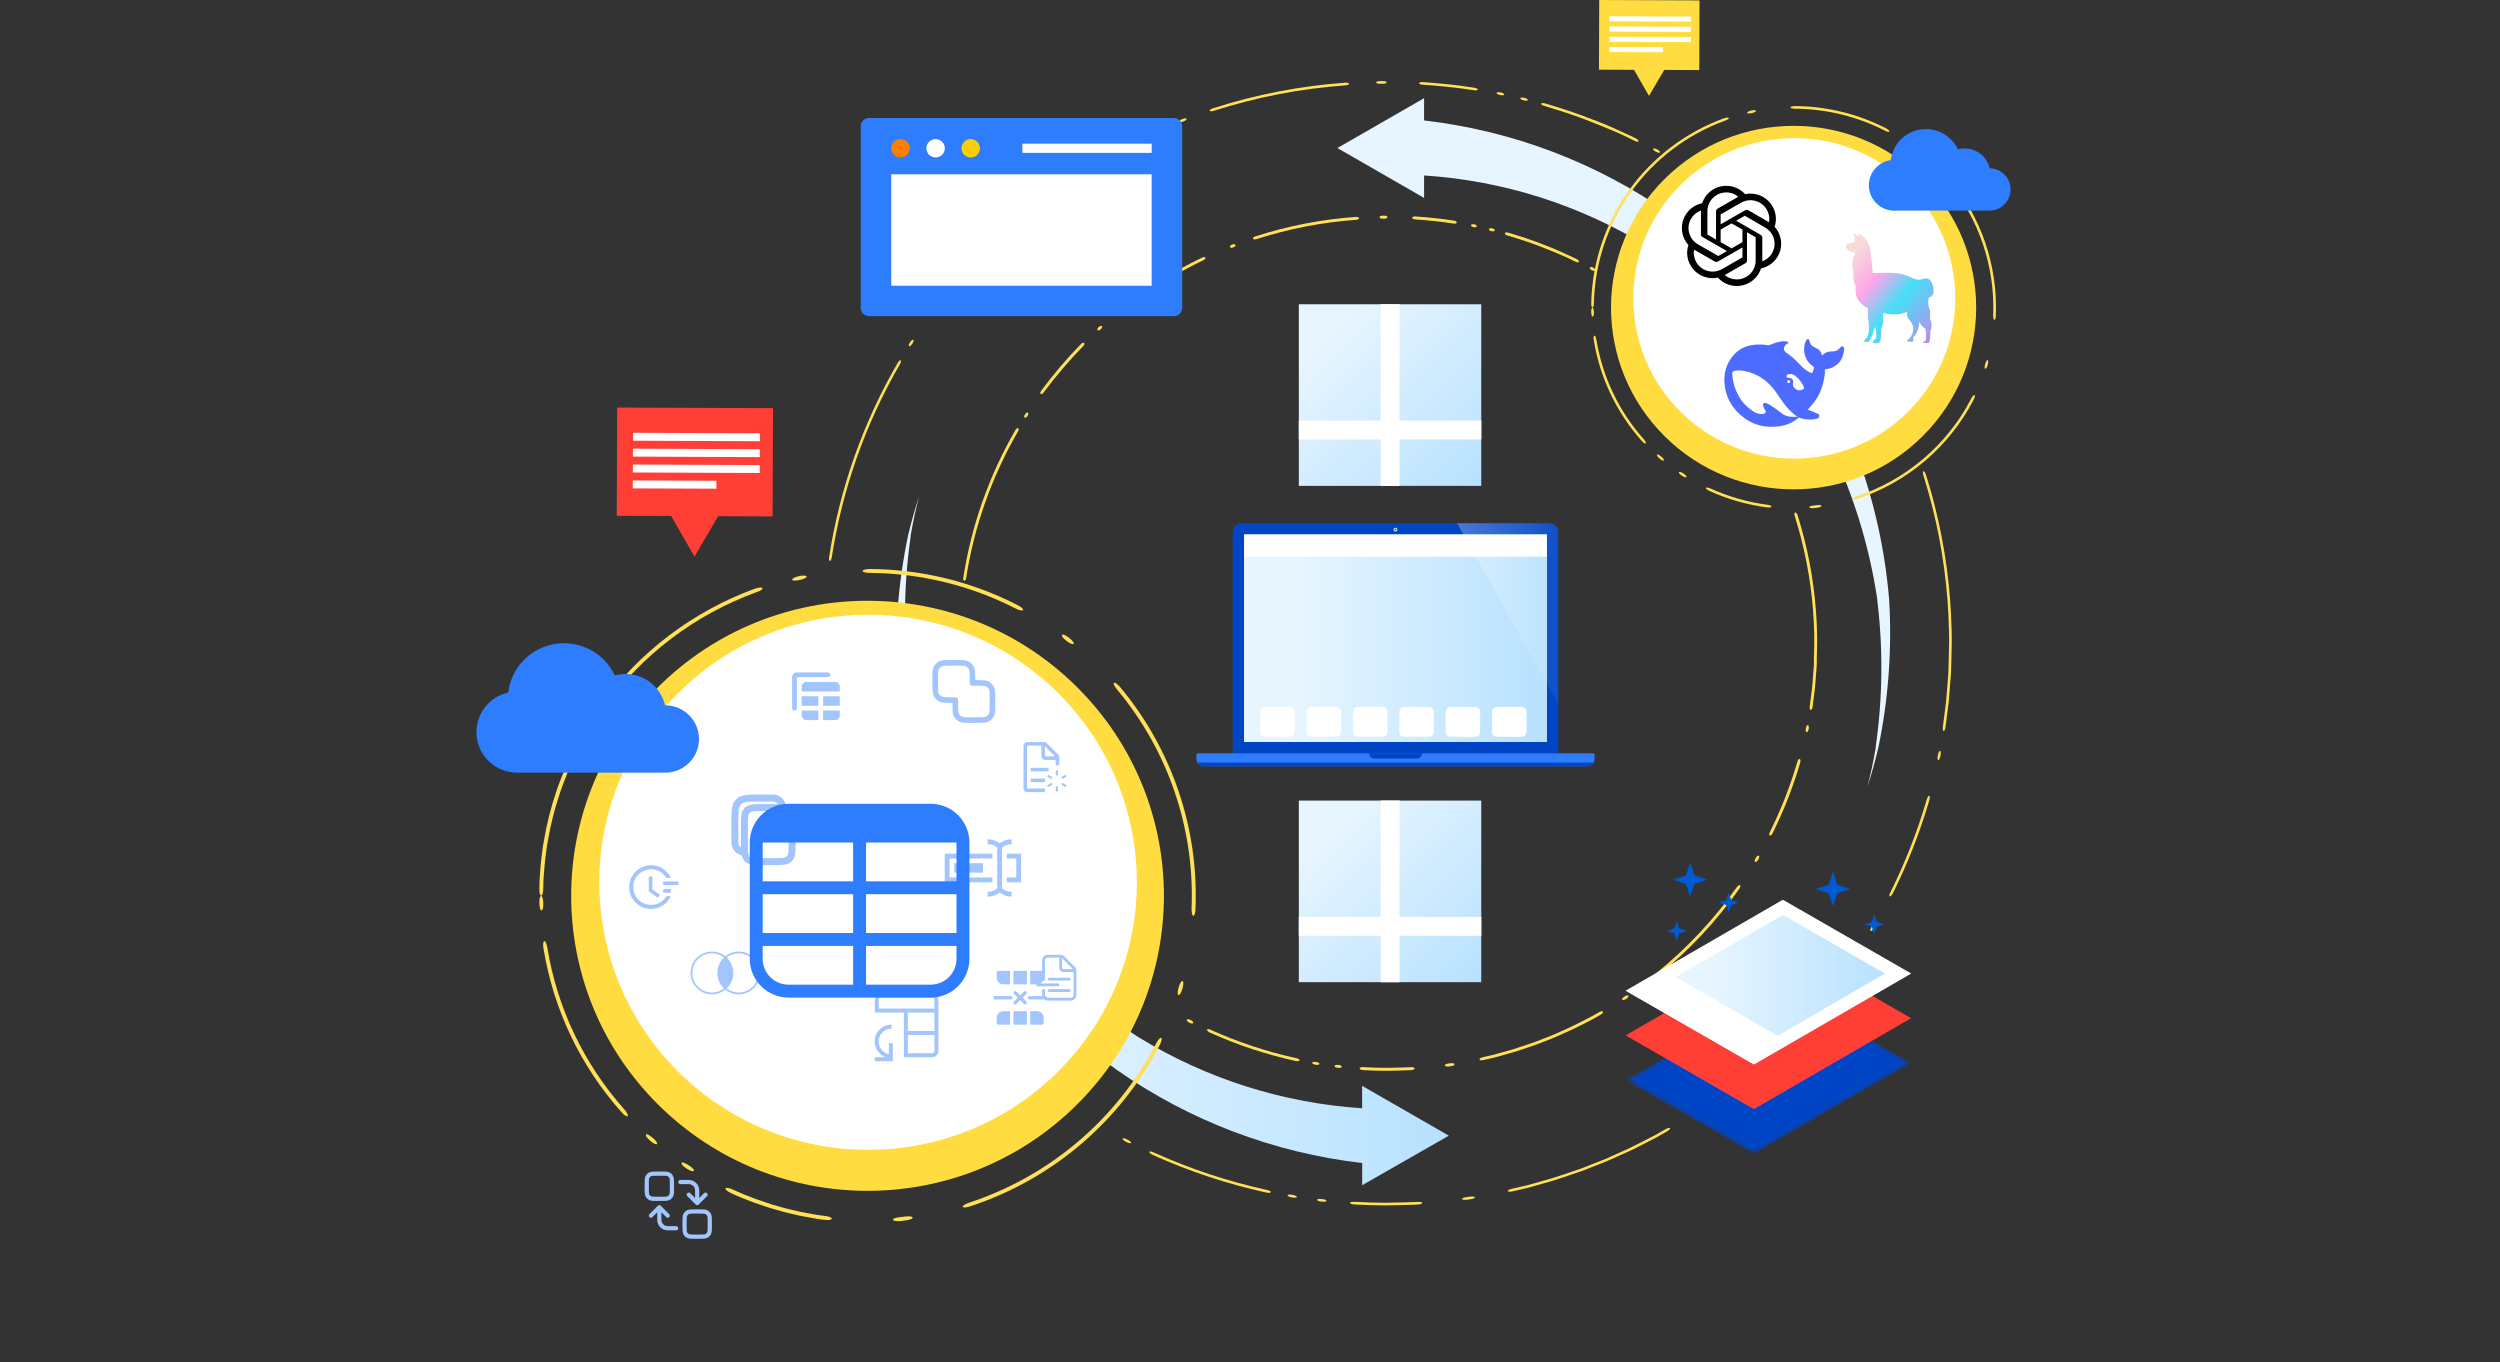 <svg xmlns="http://www.w3.org/2000/svg" width="446" height="243" viewBox="0 0 446 243" fill="none"><rect x="0" y="0" width="446" height="243" fill="#333333" stroke="none"/><g clip-path="url(#clip0_1481_63701)"><mask id="mask0_1481_63701" style="mask-type:luminance" maskUnits="userSpaceOnUse" x="0" y="-31" width="446" height="296"><path d="M446 -31H0V265H446V-31Z" fill="white"></path></mask><g mask="url(#mask0_1481_63701)"><path d="M337.016 106.876C336.261 97.895 334.272 89.06 331.104 80.617C328.068 72.782 323.594 64.882 317.774 57.139C317.232 56.509 316.696 55.874 316.159 55.244C310.902 48.696 304.733 42.928 297.839 38.114C284.865 29.026 269.815 23.311 254.057 21.488V17.518L238.585 26.41L254.057 35.303V31.303C268.167 32.222 281.839 36.56 293.881 43.938C297.492 46.188 300.948 48.676 304.226 51.385C306.619 53.42 308.893 55.59 311.038 57.884C311.751 58.62 312.465 59.361 313.189 60.086L313.421 60.318L313.629 60.565C319.702 67.704 324.257 74.727 327.638 82.038L327.693 82.159C331.215 90.074 333.644 98.428 334.915 106.992V107.163C335.966 115.819 335.869 124.575 334.627 133.206V133.327V133.448C334.222 135.769 333.728 138.085 333.144 140.396C333.879 138.105 334.524 135.796 335.077 133.468C336.907 124.729 337.558 115.786 337.016 106.876Z" fill="url(#paint0_linear_1481_63701)"></path><path d="M231.713 86.678H264.255V54.282L231.713 54.282V86.678Z" fill="url(#paint1_linear_1481_63701)"></path><path d="M247.989 54.267V86.693" stroke="white" stroke-width="3.37" stroke-miterlimit="10"></path><path d="M231.703 76.712H264.275" stroke="white" stroke-width="3.37" stroke-miterlimit="10"></path><path d="M231.713 175.22H264.255V142.824H231.713V175.22Z" fill="url(#paint2_linear_1481_63701)"></path><path d="M247.989 142.809V175.235" stroke="white" stroke-width="3.37" stroke-miterlimit="10"></path><path d="M231.703 165.254H264.275" stroke="white" stroke-width="3.37" stroke-miterlimit="10"></path><path d="M347.092 129.619L347.451 126.807C347.568 125.87 347.709 124.938 347.76 123.991L347.973 121.165C348.008 120.696 348.053 120.228 348.074 119.754L348.109 118.338C348.155 116.449 348.231 114.559 348.18 112.67C348.129 110.781 348.048 108.897 347.902 107.012C347.326 99.469 345.892 92.015 343.625 84.794C343.286 83.705 342.836 83.851 343.17 84.935C345.426 92.121 346.855 99.54 347.431 107.047C347.573 108.922 347.659 110.801 347.704 112.68C347.75 114.559 347.679 116.439 347.633 118.323L347.598 119.729C347.598 120.202 347.532 120.666 347.502 121.139L347.284 123.951C347.234 124.888 347.097 125.82 346.981 126.752L346.621 129.548C346.56 130.113 346.621 130.405 346.728 130.425C346.834 130.445 347.026 130.188 347.092 129.619Z" fill="#FFE056"></path><path d="M346.176 134.838C346.379 133.72 345.913 133.629 345.711 134.748C345.508 135.866 345.928 135.952 346.176 134.838Z" fill="#FFE056"></path><path d="M337.734 159.274C340.358 153.994 342.51 148.494 344.167 142.839C344.48 141.746 344.025 141.62 343.711 142.708C342.059 148.336 339.917 153.81 337.309 159.067C336.768 160.065 337.213 160.281 337.734 159.274Z" fill="#FFE056"></path><path d="M334.354 165.481C334.92 164.498 334.511 164.262 333.944 165.244C333.377 166.227 333.782 166.468 334.354 165.481Z" fill="#FFE056"></path><path d="M310.957 192.587C318.155 186.754 324.514 179.964 329.855 172.408C330.513 171.481 330.123 171.214 329.465 172.136C324.15 179.657 317.822 186.414 310.658 192.219C309.783 192.919 310.076 193.292 310.957 192.587Z" fill="#FFE056"></path><path d="M303.365 198.184C303.872 197.882 304.008 197.61 303.942 197.514C303.877 197.418 303.583 197.514 303.102 197.791C302.146 198.401 302.404 198.799 303.365 198.184Z" fill="#FFE056"></path><path d="M269.867 212.528L271.669 212.115L272.57 211.908L273.461 211.656L277.003 210.649C278.182 210.291 279.341 209.873 280.51 209.485C281.092 209.288 281.685 209.102 282.262 208.89L283.982 208.215L285.698 207.54C286.275 207.318 286.847 207.092 287.403 206.825L290.774 205.313C291.887 204.809 292.971 204.205 294.069 203.656C294.615 203.368 295.172 203.106 295.708 202.804L297.313 201.887C298.325 201.318 298.062 200.91 297.075 201.474L295.481 202.391C294.949 202.688 294.393 202.95 293.851 203.237C292.758 203.787 291.675 204.366 290.567 204.89L287.216 206.401C286.66 206.663 286.093 206.905 285.521 207.112L283.805 207.782L282.11 208.452C281.538 208.664 280.951 208.845 280.374 209.047C279.21 209.429 278.056 209.848 276.882 210.2L273.339 211.208L272.453 211.455L271.558 211.656L269.766 212.07C268.658 212.321 268.754 212.785 269.867 212.528Z" fill="#FFE056"></path><path d="M261.729 214.029L262.317 213.954C262.883 213.888 263.141 213.707 263.126 213.596C263.111 213.485 262.812 213.425 262.246 213.485L261.664 213.561C260.535 213.687 260.591 214.191 261.729 214.029Z" fill="#FFE056"></path><path d="M241.668 214.881L244.477 215.002L247.286 215.047C249.158 215.007 251.031 214.972 252.903 214.901C254.042 214.81 254.012 214.342 252.878 214.427C251.016 214.498 249.148 214.533 247.286 214.573L244.492 214.528L241.698 214.407C241.126 214.407 240.838 214.478 240.828 214.594C240.818 214.71 241.116 214.856 241.668 214.881Z" fill="#FFE056"></path><path d="M235.777 214.372C236.916 214.498 236.961 214.024 235.833 213.903C234.704 213.783 234.638 214.251 235.777 214.372Z" fill="#FFE056"></path><path d="M230.488 213.626C231.612 213.818 231.688 213.349 230.569 213.158C229.451 212.966 229.38 213.43 230.488 213.626Z" fill="#FFE056"></path><path d="M205.69 206.054C212.159 208.977 218.919 211.218 225.857 212.74C226.976 212.966 227.072 212.503 225.959 212.276C219.055 210.763 212.329 208.534 205.892 205.626C204.865 205.147 204.677 205.57 205.69 206.054Z" fill="#FFE056"></path><path d="M200.917 203.721C201.929 204.225 202.147 203.822 201.135 203.303C200.123 202.784 199.895 203.202 200.917 203.721Z" fill="#FFE056"></path><path d="M160.141 64.757C153.951 75.438 149.807 87.171 147.919 99.359C147.762 100.271 148.233 100.337 148.39 99.43C150.261 87.301 154.379 75.624 160.536 64.993C160.992 64.197 160.587 63.955 160.141 64.757Z" fill="#FFE056"></path><path d="M162.358 61.069C161.852 61.844 162.262 62.076 162.758 61.32C163.254 60.565 162.864 60.288 162.358 61.069Z" fill="#FFE056"></path><path d="M175.486 44.578C172.128 48.011 169.008 51.667 166.148 55.521C165.612 56.277 165.996 56.554 166.528 55.803C169.377 51.966 172.485 48.325 175.83 44.906C176.483 44.261 176.149 43.923 175.486 44.578Z" fill="#FFE056"></path><path d="M179.651 40.593C178.963 41.218 179.287 41.566 179.97 40.946C180.653 40.326 180.339 39.968 179.651 40.593Z" fill="#FFE056"></path><path d="M203.893 24.299C197.095 27.565 190.68 31.566 184.762 36.23C184.044 36.814 184.347 37.182 185.061 36.598C190.952 31.958 197.336 27.976 204.1 24.723C204.94 24.34 204.738 23.912 203.893 24.299Z" fill="#FFE056"></path><path d="M210.958 21.226C210.092 21.579 210.27 22.017 211.13 21.67C211.99 21.322 211.818 20.899 210.958 21.226Z" fill="#FFE056"></path><path d="M239.957 14.752C231.949 15.327 224.039 16.862 216.399 19.322C215.508 19.594 215.66 20.042 216.545 19.77C224.15 17.327 232.023 15.805 239.993 15.236C240.914 15.18 240.889 14.676 239.957 14.752Z" fill="#FFE056"></path><path d="M246.683 14.47H246.202C245.271 14.47 245.281 14.974 246.202 14.943H246.683C247.614 14.923 247.619 14.45 246.683 14.47Z" fill="#FFE056"></path><path d="M262.989 15.649C259.953 15.145 256.916 14.878 253.88 14.641C252.949 14.596 252.923 15.069 253.849 15.115C256.886 15.331 259.923 15.618 262.893 16.097C263.83 16.248 263.89 15.78 262.989 15.649Z" fill="#FFE056"></path><path d="M267.726 16.495C266.815 16.304 266.714 16.767 267.63 16.959C268.546 17.15 268.637 16.692 267.726 16.495Z" fill="#FFE056"></path><path d="M271.953 17.452C271.047 17.231 270.941 17.689 271.836 17.911C272.732 18.133 272.854 17.669 271.953 17.452Z" fill="#FFE056"></path><path d="M291.802 24.677C290.516 24.022 289.185 23.458 287.874 22.853C286.563 22.249 285.227 21.73 283.871 21.226C281.184 20.168 278.436 19.281 275.667 18.455C274.772 18.208 274.655 18.662 275.536 18.909C278.289 19.73 281.027 20.611 283.699 21.669C285.045 22.173 286.356 22.753 287.687 23.297C289.018 23.841 290.314 24.461 291.589 25.116C292.419 25.514 292.637 25.09 291.802 24.677Z" fill="#FFE056"></path><path d="M295.648 26.662C294.828 26.224 294.605 26.662 295.42 27.075C296.235 27.489 296.467 27.096 295.648 26.662Z" fill="#FFE056"></path><path d="M323.366 126.062L323.64 123.92C323.731 123.21 323.837 122.5 323.872 121.779L324.039 119.633C324.039 119.27 324.1 118.912 324.115 118.555V117.477C324.151 116.041 324.206 114.605 324.171 113.169C324.136 111.733 324.07 110.297 323.959 108.866C323.52 103.127 322.428 97.457 320.704 91.963C320.446 91.137 319.935 91.303 320.198 92.124C321.914 97.573 323.006 103.198 323.452 108.891C323.559 110.312 323.624 111.738 323.66 113.164C323.695 114.59 323.66 116.021 323.604 117.446V118.514C323.604 118.872 323.554 119.225 323.528 119.583L323.366 121.719C323.326 122.429 323.225 123.135 323.134 123.845L322.86 125.966C322.815 126.394 322.891 126.621 323.027 126.646C323.164 126.671 323.321 126.49 323.366 126.062Z" fill="#FFE056"></path><path d="M322.673 130.052C322.825 129.2 322.299 129.1 322.167 129.946C322.035 130.793 322.481 130.878 322.673 130.052Z" fill="#FFE056"></path><path d="M316.251 148.613C318.246 144.592 319.884 140.404 321.145 136.098C321.383 135.267 320.866 135.12 320.639 135.947C319.387 140.218 317.761 144.372 315.78 148.361C315.375 149.137 315.851 149.384 316.251 148.613Z" fill="#FFE056"></path><path d="M313.68 153.339C314.11 152.588 313.645 152.331 313.214 153.067C312.784 153.802 313.245 154.089 313.68 153.339Z" fill="#FFE056"></path><path d="M295.896 173.955C301.368 169.517 306.203 164.352 310.264 158.604C310.77 157.898 310.329 157.596 309.828 158.296C305.796 164.004 300.993 169.132 295.557 173.537C294.878 174.071 295.212 174.489 295.896 173.955Z" fill="#FFE056"></path><path d="M290.111 178.213C290.481 177.981 290.572 177.739 290.501 177.628C290.43 177.517 290.177 177.542 289.812 177.769C289.089 178.233 289.377 178.681 290.111 178.213Z" fill="#FFE056"></path><path d="M264.629 189.12L266.001 188.803C266.457 188.707 266.912 188.591 267.362 188.46L270.065 187.695C270.966 187.422 271.846 187.105 272.737 186.813C273.177 186.657 273.623 186.521 274.063 186.354L275.374 185.851C276.239 185.498 277.13 185.196 277.975 184.798L280.536 183.644C281.386 183.246 282.211 182.802 283.066 182.379C283.481 182.163 283.907 181.966 284.311 181.734L285.531 181.034C286.285 180.606 286.037 180.147 285.268 180.575L284.058 181.266C283.654 181.497 283.233 181.694 282.818 181.911C281.988 182.324 281.169 182.767 280.329 183.165L277.798 184.309C276.958 184.702 276.072 185.004 275.212 185.357L273.916 185.861C273.476 186.022 273.036 186.163 272.595 186.314C271.71 186.601 270.834 186.919 269.943 187.191L267.261 187.946C266.811 188.082 266.36 188.193 265.905 188.294L264.549 188.606C263.673 188.793 263.779 189.312 264.629 189.12Z" fill="#FFE056"></path><path d="M258.44 190.264L258.885 190.204C259.315 190.158 259.508 189.977 259.487 189.846C259.467 189.715 259.234 189.629 258.809 189.68L258.364 189.735C257.508 189.841 257.574 190.37 258.44 190.264Z" fill="#FFE056"></path><path d="M243.181 190.909L245.317 191.005L247.452 191.035C248.88 191.005 250.302 190.979 251.724 190.924C252.594 190.858 252.559 190.324 251.724 190.39C250.307 190.445 248.895 190.471 247.478 190.501L245.357 190.471L243.237 190.375C242.351 190.329 242.311 190.864 243.181 190.909Z" fill="#FFE056"></path><path d="M238.702 190.511C239.567 190.601 239.618 190.072 238.763 189.977C237.907 189.881 237.836 190.43 238.702 190.511Z" fill="#FFE056"></path><path d="M234.694 189.957C235.549 190.103 235.635 189.574 234.785 189.453C233.935 189.332 233.834 189.806 234.694 189.957Z" fill="#FFE056"></path><path d="M215.811 184.198C220.73 186.421 225.87 188.125 231.146 189.282C232.001 189.453 232.108 188.929 231.262 188.778C226.023 187.634 220.919 185.945 216.034 183.739C215.265 183.346 215.032 183.83 215.811 184.198Z" fill="#FFE056"></path><path d="M212.183 182.45C212.957 182.843 213.195 182.369 212.431 181.976C211.667 181.583 211.409 182.026 212.183 182.45Z" fill="#FFE056"></path><path d="M181.154 76.722C176.445 84.847 173.293 93.771 171.857 103.042C171.736 103.737 172.267 103.813 172.363 103.123C173.792 93.918 176.924 85.057 181.6 76.989C181.969 76.39 181.508 76.113 181.154 76.722Z" fill="#FFE056"></path><path d="M182.86 73.921C182.475 74.51 182.931 74.793 183.31 74.203C183.69 73.614 183.244 73.326 182.86 73.921Z" fill="#FFE056"></path><path d="M192.845 61.376C190.298 63.988 187.93 66.769 185.76 69.699C185.35 70.278 185.785 70.586 186.19 70.016C188.352 67.105 190.709 64.343 193.245 61.749C193.726 61.26 193.346 60.877 192.845 61.376Z" fill="#FFE056"></path><path d="M196.008 58.348C195.502 58.821 195.851 59.209 196.373 58.741C196.894 58.272 196.535 57.874 196.008 58.348Z" fill="#FFE056"></path><path d="M214.45 45.954C209.281 48.438 204.402 51.479 199.9 55.023C199.353 55.471 199.692 55.884 200.234 55.441C204.705 51.916 209.55 48.891 214.683 46.417C215.305 46.14 215.093 45.657 214.45 45.954Z" fill="#FFE056"></path><path d="M219.82 43.631C219.167 43.898 219.364 44.392 220.017 44.135C220.67 43.878 220.478 43.394 219.82 43.631Z" fill="#FFE056"></path><path d="M241.88 38.694C235.788 39.131 229.772 40.297 223.959 42.165C223.281 42.372 223.453 42.88 224.126 42.669C229.897 40.812 235.872 39.654 241.921 39.218C242.634 39.177 242.589 38.643 241.88 38.694Z" fill="#FFE056"></path><path d="M247.002 38.477H246.633C245.929 38.477 245.939 39.026 246.633 39.011H246.992C247.695 38.996 247.696 38.462 247.002 38.477Z" fill="#FFE056"></path><path d="M259.402 39.364C257.109 38.996 254.801 38.779 252.488 38.608C251.78 38.578 251.755 39.112 252.453 39.142C254.751 39.308 257.043 39.525 259.316 39.888C260.009 39.999 260.1 39.475 259.402 39.364Z" fill="#FFE056"></path><path d="M263 40.019C262.311 39.873 262.21 40.397 262.893 40.523C263.577 40.648 263.693 40.165 263 40.019Z" fill="#FFE056"></path><path d="M266.213 40.744C265.525 40.578 265.404 41.097 266.082 41.248C266.76 41.399 266.927 40.91 266.213 40.744Z" fill="#FFE056"></path><path d="M281.31 46.241C280.333 45.737 279.321 45.314 278.329 44.855C277.337 44.397 276.305 43.989 275.293 43.611C273.268 42.805 271.163 42.13 269.058 41.5C268.375 41.313 268.233 41.827 268.906 42.004C270.996 42.623 273.071 43.294 275.1 44.095C276.113 44.472 277.125 44.921 278.137 45.334C279.149 45.747 280.131 46.216 281.103 46.709C281.705 47.032 281.948 46.558 281.31 46.241Z" fill="#FFE056"></path><path d="M284.24 47.747C283.612 47.415 283.359 47.888 283.982 48.216C284.604 48.543 284.862 48.08 284.24 47.747Z" fill="#FFE056"></path><path d="M343.01 77.805C355.73 65.142 355.73 44.611 343.01 31.948C330.29 19.285 309.666 19.285 296.946 31.948C284.226 44.611 284.226 65.142 296.946 77.805C309.666 90.469 330.29 90.469 343.01 77.805Z" fill="#FFDC40"></path><path d="M307.571 21.095C300.75 23.582 294.84 28.059 290.613 33.94C286.386 39.822 284.038 46.835 283.876 54.065C283.851 55.149 284.326 55.139 284.352 54.065C284.514 46.93 286.832 40.01 291.004 34.206C295.176 28.402 301.007 23.984 307.738 21.528C308.745 21.226 308.604 20.747 307.571 21.095Z" fill="#FFE056"></path><path d="M312.43 19.715C311.372 19.956 311.488 20.415 312.531 20.178C313.573 19.941 313.487 19.498 312.43 19.715Z" fill="#FFE056"></path><path d="M336.465 22.889C331.444 20.318 325.885 18.959 320.239 18.924C319.156 18.924 319.171 19.402 320.239 19.397C325.814 19.433 331.303 20.772 336.262 23.307C337.193 23.791 337.431 23.382 336.465 22.889Z" fill="#FFE056"></path><path d="M342.138 26.491C341.713 26.159 341.424 26.088 341.353 26.184C341.282 26.279 341.424 26.536 341.859 26.864C342.684 27.524 342.993 27.161 342.138 26.491Z" fill="#FFE056"></path><path d="M356.06 56.272C356.41 47.418 353.461 38.748 347.78 31.927C347.067 31.106 346.713 31.424 347.411 32.23C353.021 38.96 355.932 47.518 355.584 56.257C355.584 56.786 355.66 57.063 355.782 57.068C355.903 57.073 356.05 56.816 356.06 56.272Z" fill="#FFE056"></path><path d="M354.608 65.084C354.906 64.041 354.446 63.925 354.152 64.948C354.015 65.452 354.031 65.749 354.152 65.784C354.274 65.82 354.481 65.603 354.608 65.084Z" fill="#FFE056"></path><path d="M331.287 89.026C340.289 86.059 347.763 79.695 352.102 71.301C352.609 70.339 352.168 70.137 351.677 71.085C347.398 79.371 340.021 85.653 331.135 88.577C330.629 88.754 330.406 88.94 330.442 89.046C330.477 89.152 330.771 89.202 331.287 89.026Z" fill="#FFE056"></path><path d="M323.609 90.653L324.166 90.582C325.244 90.446 325.178 89.978 324.111 90.114L323.559 90.179C322.496 90.25 322.521 90.754 323.609 90.653Z" fill="#FFE056"></path><path d="M304.98 87.585C306.595 88.33 308.267 88.947 309.98 89.429C311.689 89.923 313.433 90.285 315.198 90.512C316.276 90.648 316.321 90.174 315.264 90.043C311.777 89.581 308.378 88.608 305.177 87.156C304.205 86.723 303.988 87.136 304.98 87.585Z" fill="#FFE056"></path><path d="M300.071 84.874C300.982 85.459 301.23 85.055 300.329 84.481C299.879 84.199 299.605 84.123 299.529 84.224C299.453 84.325 299.605 84.592 300.071 84.874Z" fill="#FFE056"></path><path d="M296.063 81.811C296.883 82.521 297.186 82.153 296.377 81.458C295.967 81.116 295.698 81.01 295.617 81.096C295.536 81.181 295.648 81.463 296.063 81.811Z" fill="#FFE056"></path><path d="M284.331 60.696C285.418 67.37 288.386 73.6 292.89 78.662C293.239 79.075 293.517 79.166 293.603 79.105C293.689 79.045 293.603 78.758 293.244 78.35C288.805 73.358 285.878 67.216 284.802 60.635C284.701 60.131 284.574 59.859 284.448 59.874C284.321 59.889 284.23 60.162 284.331 60.696Z" fill="#FFE056"></path><path d="M283.876 55.688C283.901 56.766 284.382 56.741 284.352 55.688C284.321 54.635 283.851 54.604 283.876 55.688Z" fill="#FFE056"></path><path d="M320.099 81.821C335.961 81.821 348.82 69.02 348.82 53.229C348.82 37.438 335.961 24.637 320.099 24.637C304.237 24.637 291.378 37.438 291.378 53.229C291.378 69.02 304.237 81.821 320.099 81.821Z" fill="white"></path><g clip-path="url(#clip1_1481_63701)"><path d="M340.273 55.623C338.56 56.376 336.703 56.067 335.989 55.819C335.989 55.99 335.981 56.517 335.949 57.27C335.918 58.024 335.677 58.499 335.56 58.644C335.573 59.114 335.584 60.142 335.522 60.487C335.462 60.766 335.327 61.024 335.132 61.232H334.08C334.173 60.762 334.534 60.461 334.703 60.37C334.797 59.397 334.613 58.552 334.508 58.251C334.405 58.618 334.15 59.467 333.963 59.938C333.81 60.312 333.614 60.668 333.379 60.998H332.6C332.561 60.526 332.821 60.37 332.989 60.37C333.067 60.225 333.254 59.773 333.379 59.114C333.504 58.455 333.327 57.218 333.224 56.682V54.996C331.977 54.328 331.51 53.661 331.198 52.916C330.949 52.321 331.016 51.413 331.081 51.033C331.003 50.89 330.776 50.524 330.691 50.014C330.575 49.308 330.64 48.798 330.691 48.523C330.613 48.445 330.458 48.044 330.458 47.071C330.458 46.099 330.744 45.594 330.886 45.463V45.032C330.341 44.992 329.796 44.758 329.484 44.444C329.172 44.129 329.406 43.659 329.601 43.502C329.796 43.345 329.99 43.462 330.263 43.384C330.536 43.306 330.769 43.227 330.885 42.992C330.981 42.803 330.796 42.024 330.692 41.658C331.159 41.721 331.458 42.129 331.549 42.325V41.658C332.133 41.933 333.185 42.599 333.536 44.051C333.816 45.213 334.016 47.647 334.081 48.719C335.574 48.732 337.47 48.507 339.184 48.876C340.741 49.212 341.443 49.896 342.26 49.896C343.079 49.896 343.546 49.425 344.13 49.817C344.715 50.21 345.026 51.308 344.948 52.132C344.886 52.791 344.377 53.008 344.131 53.034C343.819 54.07 344.131 55.061 344.325 55.427V56.917C344.416 57.048 344.598 57.451 344.598 58.016C344.598 58.581 344.416 58.957 344.325 59.075C344.48 59.954 344.259 60.853 344.13 61.193H343.079C343.203 60.879 343.416 60.801 343.507 60.801C343.694 59.828 343.559 58.931 343.468 58.605C342.876 58.259 342.494 57.65 342.377 57.389C342.39 57.61 342.354 58.228 342.105 58.918C341.855 59.609 341.482 60.016 341.326 60.134V60.958H340.274C340.274 60.456 340.559 60.356 340.703 60.37C340.885 60.043 341.325 59.546 341.325 58.565C341.325 57.738 340.741 57.349 340.313 56.604C340.11 56.25 340.209 55.806 340.274 55.623H340.273Z" fill="url(#paint3_linear_1481_63701)"></path></g><g clip-path="url(#clip2_1481_63701)"><path d="M316.593 40.461C316.794 39.859 316.863 39.222 316.797 38.591C316.73 37.961 316.53 37.351 316.208 36.804C315.73 35.977 315.002 35.322 314.126 34.934C313.251 34.546 312.275 34.445 311.338 34.645C310.806 34.055 310.127 33.616 309.37 33.37C308.613 33.124 307.805 33.081 307.026 33.245C306.247 33.409 305.525 33.774 304.933 34.304C304.341 34.833 303.899 35.508 303.652 36.262C303.027 36.389 302.438 36.648 301.922 37.02C301.406 37.392 300.977 37.87 300.661 38.421C300.179 39.247 299.973 40.204 300.072 41.154C300.172 42.104 300.573 42.998 301.217 43.706C301.015 44.307 300.945 44.945 301.011 45.575C301.077 46.206 301.277 46.816 301.599 47.363C302.077 48.19 302.806 48.845 303.682 49.233C304.558 49.621 305.535 49.723 306.472 49.522C306.895 49.996 307.414 50.375 307.996 50.633C308.578 50.892 309.208 51.023 309.845 51.02C310.805 51.021 311.74 50.718 312.516 50.155C313.293 49.592 313.869 48.798 314.162 47.888C314.786 47.76 315.376 47.502 315.891 47.129C316.407 46.757 316.837 46.279 317.152 45.728C317.629 44.904 317.832 43.95 317.731 43.004C317.631 42.058 317.233 41.168 316.593 40.461ZM309.845 49.85C309.058 49.851 308.297 49.577 307.693 49.075L307.799 49.015L311.373 46.961C311.462 46.909 311.536 46.835 311.588 46.746C311.639 46.657 311.667 46.556 311.667 46.454V41.437L313.178 42.307C313.186 42.311 313.192 42.316 313.197 42.323C313.202 42.33 313.205 42.338 313.207 42.346V46.503C313.205 47.39 312.85 48.24 312.22 48.868C311.59 49.495 310.736 49.848 309.845 49.85ZM302.618 46.778C302.224 46.1 302.082 45.305 302.218 44.534L302.325 44.597L305.902 46.651C305.991 46.703 306.092 46.73 306.194 46.73C306.297 46.73 306.398 46.703 306.486 46.651L310.857 44.143V45.88C310.856 45.889 310.854 45.897 310.85 45.905C310.845 45.913 310.839 45.92 310.832 45.925L307.212 48.004C306.439 48.447 305.521 48.567 304.66 48.337C303.799 48.107 303.065 47.546 302.618 46.778ZM301.677 39.027C302.074 38.345 302.701 37.825 303.446 37.558V41.786C303.445 41.888 303.471 41.989 303.522 42.077C303.573 42.166 303.647 42.239 303.736 42.29L308.086 44.788L306.575 45.658C306.567 45.662 306.557 45.664 306.548 45.664C306.539 45.664 306.53 45.662 306.522 45.658L302.908 43.583C302.137 43.138 301.575 42.407 301.344 41.549C301.113 40.692 301.233 39.779 301.677 39.01V39.027ZM314.091 41.899L309.728 39.376L311.235 38.509C311.244 38.505 311.253 38.503 311.262 38.503C311.271 38.503 311.28 38.505 311.289 38.509L314.902 40.588C315.454 40.905 315.905 41.373 316.2 41.935C316.496 42.498 316.625 43.133 316.572 43.765C316.519 44.398 316.286 45.003 315.901 45.509C315.515 46.015 314.993 46.401 314.396 46.623V42.395C314.393 42.293 314.363 42.194 314.309 42.107C314.256 42.02 314.181 41.948 314.091 41.899ZM315.595 39.647L315.489 39.584L311.918 37.512C311.829 37.46 311.728 37.433 311.625 37.433C311.521 37.433 311.42 37.46 311.331 37.512L306.964 40.021V38.284C306.963 38.275 306.965 38.266 306.968 38.258C306.972 38.25 306.978 38.243 306.985 38.238L310.599 36.163C311.152 35.846 311.785 35.691 312.424 35.719C313.062 35.746 313.68 35.954 314.204 36.318C314.728 36.682 315.137 37.187 315.384 37.774C315.63 38.361 315.704 39.006 315.595 39.633L315.595 39.647ZM306.139 42.726L304.628 41.86C304.621 41.855 304.614 41.849 304.609 41.842C304.605 41.834 304.601 41.826 304.6 41.818V37.671C304.601 37.035 304.783 36.412 305.127 35.876C305.47 35.339 305.96 34.911 306.538 34.641C307.117 34.371 307.761 34.271 308.395 34.352C309.028 34.433 309.626 34.692 310.117 35.099L310.011 35.159L306.437 37.213C306.348 37.265 306.274 37.339 306.222 37.428C306.171 37.517 306.144 37.617 306.143 37.72L306.139 42.726ZM306.96 40.965L308.907 39.848L310.857 40.965V43.199L308.914 44.315L306.964 43.199L306.96 40.965Z" fill="black"></path></g><g clip-path="url(#clip3_1481_63701)"><path d="M328.768 61.801C328.542 61.692 328.444 61.902 328.312 62.009C328.267 62.044 328.229 62.089 328.19 62.13C327.859 62.481 327.473 62.712 326.968 62.684C326.229 62.644 325.599 62.874 325.042 63.436C324.923 62.743 324.53 62.33 323.931 62.064C323.618 61.926 323.301 61.788 323.081 61.488C322.927 61.274 322.886 61.036 322.809 60.801C322.76 60.66 322.711 60.515 322.548 60.491C322.37 60.464 322.301 60.612 322.231 60.736C321.952 61.243 321.845 61.801 321.855 62.367C321.879 63.64 322.419 64.654 323.492 65.375C323.614 65.457 323.645 65.541 323.607 65.661C323.534 65.91 323.447 66.151 323.37 66.4C323.321 66.558 323.248 66.592 323.077 66.524C322.499 66.277 321.975 65.922 321.531 65.478C320.768 64.744 320.079 63.934 319.219 63.299C319.019 63.152 318.815 63.013 318.605 62.881C317.728 62.033 318.721 61.336 318.95 61.254C319.191 61.167 319.033 60.871 318.257 60.874C317.48 60.878 316.77 61.136 315.864 61.481C315.729 61.532 315.591 61.572 315.45 61.602C314.604 61.443 313.738 61.413 312.883 61.512C311.204 61.698 309.864 62.489 308.878 63.837C307.694 65.457 307.415 67.3 307.756 69.22C308.115 71.245 309.153 72.921 310.748 74.231C312.403 75.59 314.307 76.256 316.481 76.129C317.801 76.053 319.271 75.877 320.928 74.48C321.347 74.687 321.785 74.769 322.513 74.832C323.074 74.884 323.614 74.805 324.032 74.718C324.686 74.58 324.641 73.976 324.405 73.866C322.486 72.976 322.907 73.339 322.523 73.045C323.499 71.896 324.969 70.703 325.544 66.837C325.588 66.529 325.55 66.336 325.544 66.088C325.54 65.937 325.575 65.878 325.749 65.861C326.23 65.811 326.698 65.668 327.124 65.44C328.368 64.763 328.87 63.653 328.988 62.322C329.006 62.118 328.985 61.909 328.768 61.801ZM317.934 73.785C316.073 72.33 315.171 71.85 314.799 71.871C314.45 71.892 314.513 72.288 314.59 72.547C314.67 72.802 314.774 72.978 314.92 73.202C315.022 73.35 315.091 73.571 314.819 73.737C314.22 74.105 313.179 73.612 313.13 73.589C311.918 72.878 310.904 71.94 310.191 70.657C309.501 69.422 309.101 68.097 309.035 66.683C309.017 66.341 309.118 66.221 309.459 66.159C309.908 66.073 310.368 66.061 310.821 66.124C312.72 66.401 314.335 67.246 315.69 68.583C316.463 69.346 317.048 70.256 317.651 71.146C318.292 72.091 318.982 72.992 319.86 73.73C320.17 73.988 320.416 74.185 320.653 74.33C319.939 74.409 318.747 74.427 317.934 73.785ZM318.824 68.076C318.824 68.032 318.834 67.989 318.855 67.95C318.875 67.911 318.905 67.877 318.942 67.852C318.978 67.827 319.02 67.811 319.064 67.806C319.108 67.801 319.152 67.806 319.194 67.822C319.246 67.841 319.292 67.875 319.324 67.921C319.356 67.967 319.372 68.021 319.372 68.077C319.372 68.113 319.365 68.149 319.351 68.182C319.337 68.215 319.317 68.246 319.291 68.271C319.265 68.296 319.235 68.316 319.201 68.33C319.168 68.343 319.132 68.35 319.096 68.349C319.06 68.349 319.024 68.342 318.991 68.329C318.958 68.315 318.928 68.295 318.903 68.269C318.877 68.244 318.858 68.214 318.844 68.181C318.831 68.147 318.823 68.112 318.824 68.076ZM321.594 69.491C321.415 69.563 321.238 69.625 321.068 69.633C320.812 69.642 320.561 69.562 320.357 69.408C320.113 69.204 319.939 69.09 319.866 68.736C319.841 68.562 319.846 68.386 319.88 68.215C319.943 67.925 319.873 67.739 319.667 67.57C319.501 67.432 319.288 67.394 319.055 67.394C318.975 67.389 318.897 67.365 318.828 67.325C318.731 67.277 318.65 67.156 318.727 67.007C318.752 66.959 318.869 66.842 318.898 66.821C319.215 66.642 319.581 66.7 319.918 66.835C320.232 66.963 320.469 67.197 320.81 67.528C321.158 67.928 321.221 68.039 321.42 68.339C321.577 68.574 321.719 68.815 321.816 69.09C321.876 69.263 321.799 69.404 321.594 69.491Z" fill="#4D6BFE"></path></g><path d="M355.073 30.008H354.951C354.716 29.005 354.147 28.11 353.337 27.47C352.526 26.83 351.522 26.481 350.488 26.481C350.084 26.481 349.682 26.535 349.293 26.642C348.711 25.407 347.74 24.394 346.528 23.757C345.316 23.119 343.928 22.892 342.575 23.11C341.222 23.327 339.976 23.977 339.027 24.962C338.078 25.946 337.477 27.212 337.314 28.567C336.142 28.734 335.082 29.348 334.357 30.28C333.633 31.212 333.301 32.388 333.433 33.559C333.564 34.731 334.149 35.805 335.062 36.554C335.976 37.304 337.146 37.67 338.326 37.575H355.083C356.056 37.525 356.972 37.105 357.643 36.402C358.314 35.699 358.688 34.766 358.688 33.796C358.688 32.827 358.314 31.894 357.643 31.191C356.972 30.488 356.056 30.068 355.083 30.018L355.073 30.008Z" fill="#2E7DFF"></path><path d="M209.409 21.055H155.045C154.218 21.055 153.547 21.723 153.547 22.546V54.912C153.547 55.735 154.218 56.403 155.045 56.403H209.409C210.237 56.403 210.907 55.735 210.907 54.912V22.546C210.907 21.723 210.237 21.055 209.409 21.055Z" fill="#2E7DFF"></path><path d="M205.457 50.977V31.096L158.998 31.096V50.977H205.457Z" fill="white"></path><path d="M158.998 26.451C158.998 26.127 159.094 25.811 159.274 25.542C159.455 25.272 159.711 25.063 160.012 24.939C160.312 24.814 160.642 24.782 160.961 24.845C161.28 24.907 161.573 25.063 161.804 25.291C162.034 25.52 162.191 25.811 162.255 26.128C162.319 26.446 162.287 26.775 162.163 27.074C162.04 27.373 161.83 27.629 161.56 27.81C161.29 27.99 160.973 28.087 160.647 28.088C160.431 28.089 160.217 28.047 160.016 27.965C159.816 27.883 159.634 27.762 159.481 27.61C159.328 27.458 159.206 27.277 159.123 27.079C159.04 26.88 158.998 26.666 158.998 26.451Z" fill="#FF7E00"></path><path d="M165.268 26.451C165.268 26.127 165.365 25.81 165.546 25.541C165.727 25.271 165.984 25.061 166.285 24.938C166.585 24.814 166.916 24.782 167.236 24.845C167.555 24.909 167.848 25.065 168.078 25.295C168.308 25.524 168.464 25.817 168.527 26.134C168.59 26.452 168.556 26.782 168.431 27.081C168.306 27.38 168.094 27.635 167.823 27.815C167.552 27.994 167.233 28.089 166.908 28.088C166.692 28.088 166.478 28.046 166.279 27.963C166.08 27.881 165.899 27.76 165.747 27.608C165.594 27.456 165.474 27.276 165.391 27.077C165.309 26.878 165.267 26.666 165.268 26.451Z" fill="white"></path><path d="M173.178 28.088C174.087 28.088 174.823 27.355 174.823 26.451C174.823 25.547 174.087 24.813 173.178 24.813C172.27 24.813 171.534 25.547 171.534 26.451C171.534 27.355 172.27 28.088 173.178 28.088Z" fill="#FFD000"></path><path d="M205.462 25.634H182.394V27.272H205.462V25.634Z" fill="white"></path><path d="M327.01 155.53L327.769 157.838L330.082 158.589L327.769 159.344L327.01 161.647L326.251 159.344L323.938 158.589L326.251 157.838L327.01 155.53Z" fill="#0059D5"></path><path d="M334.374 163.133L334.815 164.468L336.151 164.901L334.815 165.34L334.374 166.675L333.934 165.34L332.593 164.901L333.934 164.468L334.374 163.133Z" fill="#0059D5"></path><path d="M301.529 153.883L300.769 156.185L298.457 156.941L300.769 157.692L301.529 159.999L302.288 157.692L304.601 156.941L302.288 156.185L301.529 153.883Z" fill="#0059D5"></path><path d="M299.14 164.297L298.7 165.632L297.358 166.065L298.7 166.504L299.14 167.839L299.58 166.504L300.916 166.065L299.58 165.632L299.14 164.297Z" fill="#0059D5"></path><path d="M308.406 159.249L307.966 160.584L306.63 161.017L307.966 161.455L308.406 162.791L308.847 161.455L310.183 161.017L308.847 160.584L308.406 159.249Z" fill="#0059D5"></path><mask id="mask1_1481_63701" style="mask-type:luminance" maskUnits="userSpaceOnUse" x="290" y="176" width="51" height="30"><path d="M290.015 192.687L318.058 176.464L340.938 189.614L312.891 205.837L290.015 192.687Z" fill="white"></path></mask><g mask="url(#mask1_1481_63701)"><path d="M340.938 189.614L318.058 176.464L290.015 192.687L312.891 205.837L340.938 189.614Z" fill="#0045C5"></path></g><path d="M290.015 184.717L318.058 168.494L340.938 181.644L312.891 197.872L290.015 184.717Z" fill="#FF3F35"></path><path d="M290.015 176.751L318.058 160.528L340.938 173.678L312.891 189.901L290.015 176.751Z" fill="white"></path><mask id="mask2_1481_63701" style="mask-type:luminance" maskUnits="userSpaceOnUse" x="290" y="160" width="51" height="30"><path d="M290.015 176.751L318.058 160.528L340.938 173.678L312.891 189.901L290.015 176.751Z" fill="white"></path></mask><g mask="url(#mask2_1481_63701)"><path d="M318.058 160.528L290.015 176.751L312.891 189.901L340.938 173.678L318.058 160.528Z" fill="white"></path><path d="M298.932 174.318L318.062 163.219L336.262 173.683L317.136 184.782L298.932 174.318Z" fill="url(#paint4_linear_1481_63701)"></path></g><path d="M137.909 72.818L110.104 72.707L110.028 92.018L119.74 92.054L121.734 95.53L123.9 99.299L126.091 95.55L128.116 92.089L137.828 92.129L137.909 72.818Z" fill="#FF3F35"></path><path d="M135.569 77.298L112.937 77.208L112.931 78.623L135.564 78.714L135.569 77.298Z" fill="white"></path><path d="M135.552 80.135L112.92 80.044L112.914 81.46L135.547 81.55L135.552 80.135Z" fill="white"></path><path d="M135.541 82.966L112.909 82.876L112.903 84.291L135.535 84.382L135.541 82.966Z" fill="white"></path><path d="M112.896 85.709L112.891 87.125L127.805 87.184L127.811 85.769L112.896 85.709Z" fill="white"></path><path d="M303.199 0.071L285.304 0L285.253 12.429L291.503 12.454L292.794 14.691L294.185 17.115L295.597 14.702L296.898 12.475L303.148 12.5L303.199 0.071Z" fill="#FFDC40"></path><path d="M301.694 2.953L287.128 2.895L287.125 3.807L301.69 3.865L301.694 2.953Z" fill="white"></path><path d="M301.681 4.777L287.116 4.719L287.113 5.631L301.678 5.689L301.681 4.777Z" fill="white"></path><path d="M301.679 6.606L287.114 6.548L287.11 7.46L301.675 7.518L301.679 6.606Z" fill="white"></path><path d="M287.104 8.37L287.1 9.282L296.701 9.32L296.704 8.408L287.104 8.37Z" fill="white"></path><path d="M258.47 202.603L243.004 193.71V197.715C228.885 196.795 215.206 192.452 203.159 185.064C199.546 182.817 196.09 180.329 192.815 177.618C190.419 175.585 188.145 173.415 186.003 171.119C185.289 170.383 184.575 169.647 183.847 168.917L183.619 168.69L183.406 168.438C177.333 161.299 172.778 154.276 169.398 146.965L169.342 146.844C165.834 138.92 163.42 130.56 162.166 121.991V121.819C161.118 113.163 161.215 104.408 162.454 95.777V95.656V95.54C162.866 93.212 163.36 90.895 163.937 88.587C163.208 90.878 162.564 93.187 162.004 95.515C160.171 104.257 159.514 113.202 160.05 122.117C160.803 131.098 162.79 139.933 165.956 148.376C168.993 156.21 173.472 164.11 179.292 171.854C179.828 172.484 180.365 173.119 180.906 173.749C183.279 176.653 185.814 179.424 188.498 182.047C191.867 185.225 195.452 188.17 199.227 190.858C212.202 199.948 227.254 205.664 243.014 207.485V211.44L258.47 202.603Z" fill="url(#paint5_linear_1481_63701)"></path><path d="M192.157 197.03C212.805 176.475 212.805 143.149 192.157 122.594C171.51 102.039 138.033 102.039 117.386 122.594C96.738 143.149 96.738 176.475 117.386 197.03C138.033 217.585 171.51 217.585 192.157 197.03Z" fill="#FFDC40"></path><path d="M134.654 105.027C123.596 109.075 114.015 116.336 107.153 125.87C106.283 127.039 105.508 128.274 104.719 129.503C103.929 130.732 103.231 132.022 102.593 133.317C101.955 134.612 101.333 135.942 100.731 137.272L99.931 139.287C99.648 139.957 99.425 140.657 99.202 141.343C98.266 144.102 97.552 146.93 97.067 149.802L96.874 150.88L96.733 151.963C96.647 152.684 96.535 153.404 96.469 154.13L96.302 156.306C96.237 157.032 96.252 157.757 96.221 158.488C96.181 160.241 96.884 160.231 96.925 158.488C96.955 157.767 96.925 157.047 97.006 156.331L97.173 154.18C97.234 153.465 97.345 152.754 97.431 152.039L97.568 150.971L97.76 149.908C98.24 147.07 98.946 144.275 99.87 141.549C100.113 140.874 100.311 140.179 100.589 139.534L101.384 137.519C101.971 136.209 102.532 134.884 103.221 133.614C103.909 132.344 104.602 131.095 105.321 129.845C106.04 128.596 106.839 127.412 107.725 126.258C114.504 116.838 123.971 109.663 134.897 105.667C136.542 105.133 136.355 104.463 134.654 105.027Z" fill="#FFE056"></path><path d="M142.534 102.78C140.819 103.178 140.991 103.858 142.681 103.465C143.526 103.274 143.931 103.057 143.896 102.871C143.86 102.684 143.395 102.584 142.534 102.78Z" fill="#FFE056"></path><path d="M181.509 107.934C173.365 103.765 164.349 101.564 155.192 101.51C154.311 101.51 153.876 101.707 153.881 101.868C153.886 102.029 154.316 102.191 155.187 102.211C164.231 102.266 173.136 104.441 181.18 108.559C182.733 109.345 183.082 108.735 181.509 107.934Z" fill="#FFE056"></path><path d="M190.715 113.784C190.021 113.239 189.571 113.113 189.459 113.28C189.348 113.446 189.601 113.819 190.279 114.353C191.646 115.401 192.101 114.867 190.715 113.784Z" fill="#FFE056"></path><path d="M213.281 162.085C213.855 147.723 209.073 133.658 199.854 122.595C198.7 121.265 198.174 121.734 199.313 123.044C208.423 133.97 213.148 147.867 212.577 162.055C212.577 162.922 212.689 163.36 212.871 163.375C213.053 163.39 213.281 162.962 213.281 162.085Z" fill="#FFE056"></path><path d="M210.943 176.368C211.424 174.681 210.74 174.504 210.265 176.172C210.042 177.003 210.052 177.462 210.224 177.517C210.396 177.573 210.71 177.215 210.943 176.368Z" fill="#FFE056"></path><path d="M173.113 215.198C187.71 210.396 199.832 200.084 206.874 186.48C207.679 184.919 207.041 184.621 206.252 186.163C199.295 199.61 187.319 209.805 172.895 214.558C172.075 214.846 171.706 215.133 171.757 215.294C171.807 215.455 172.288 215.491 173.113 215.198Z" fill="#FFE056"></path><path d="M160.647 217.838C160.946 217.808 161.25 217.768 161.548 217.727C163.299 217.506 163.193 216.816 161.472 217.032C161.174 217.067 160.875 217.113 160.577 217.143C158.861 217.274 158.901 217.974 160.647 217.838Z" fill="#FFE056"></path><path d="M130.449 212.866C131.112 213.153 131.755 213.48 132.428 213.732L134.452 214.523C135.13 214.77 135.819 214.987 136.502 215.218C137.185 215.45 137.873 215.662 138.572 215.853C139.948 216.271 141.36 216.579 142.767 216.901C143.471 217.047 144.184 217.158 144.898 217.289C145.252 217.35 145.606 217.42 145.961 217.476L147.034 217.612C148.785 217.828 148.85 217.108 147.13 216.916L146.067 216.78C145.713 216.73 145.363 216.659 145.014 216.599C144.311 216.468 143.607 216.357 142.909 216.216C141.522 215.894 140.125 215.596 138.764 215.178C138.076 214.992 137.392 214.795 136.74 214.553C136.087 214.312 135.388 214.11 134.715 213.863L132.726 213.082C132.058 212.835 131.426 212.513 130.773 212.226C129.978 211.873 129.508 211.853 129.432 212.004C129.356 212.155 129.644 212.503 130.449 212.866Z" fill="#FFE056"></path><path d="M122.488 208.472C123.971 209.419 124.335 208.82 122.873 207.888C122.139 207.429 121.703 207.293 121.597 207.444C121.491 207.595 121.739 208.009 122.488 208.472Z" fill="#FFE056"></path><path d="M115.984 203.505C117.321 204.653 117.766 204.109 116.455 203.001C115.787 202.441 115.367 202.26 115.246 202.386C115.124 202.512 115.311 202.935 115.984 203.505Z" fill="#FFE056"></path><path d="M96.966 169.255C98.731 180.07 103.541 190.166 110.838 198.371C111.41 199.041 111.85 199.232 111.976 199.116C112.103 199 111.931 198.572 111.369 197.907C104.159 189.801 99.405 179.826 97.659 169.139C97.497 168.292 97.305 167.879 97.118 167.904C96.93 167.929 96.799 168.388 96.966 169.255Z" fill="#FFE056"></path><path d="M96.221 161.128C96.267 162.881 96.97 162.841 96.925 161.128C96.879 159.415 96.181 159.37 96.221 161.128Z" fill="#FFE056"></path><path d="M188.773 191.153C207.497 172.513 207.497 142.29 188.773 123.65C170.048 105.009 139.689 105.009 120.965 123.65C102.24 142.29 102.24 172.513 120.965 191.153C139.689 209.794 170.048 209.794 188.773 191.153Z" fill="white"></path><path d="M186.929 170.338C186.658 170.338 186.399 170.445 186.207 170.637C186.016 170.828 185.908 171.088 185.908 171.359V174.933H186.419V171.359C186.419 171.223 186.472 171.093 186.568 170.998C186.664 170.902 186.794 170.848 186.929 170.848H188.972V172.635C188.972 172.839 189.052 173.033 189.196 173.177C189.34 173.321 189.535 173.401 189.738 173.401H191.525V177.486C191.525 177.622 191.471 177.752 191.375 177.847C191.28 177.943 191.15 177.997 191.014 177.997H186.929C186.794 177.997 186.664 177.943 186.568 177.847C186.472 177.752 186.419 177.622 186.419 177.486V176.465H185.908V177.486C185.908 177.757 186.016 178.017 186.207 178.209C186.399 178.4 186.658 178.508 186.929 178.508H191.014C191.285 178.508 191.545 178.4 191.736 178.209C191.928 178.017 192.036 177.757 192.036 177.486V173.102C192.035 172.899 191.955 172.704 191.811 172.561L189.812 170.562C189.669 170.418 189.474 170.338 189.271 170.338H186.929ZM191.419 172.891H189.738C189.67 172.891 189.605 172.864 189.557 172.816C189.509 172.768 189.482 172.703 189.482 172.635V170.954L191.419 172.891ZM187.185 174.423C187.117 174.423 187.052 174.449 187.004 174.497C186.956 174.545 186.929 174.61 186.929 174.678C186.929 174.746 186.956 174.811 187.004 174.858C187.052 174.906 187.117 174.933 187.185 174.933H190.759C190.827 174.933 190.892 174.906 190.94 174.858C190.987 174.811 191.014 174.746 191.014 174.678C191.014 174.61 190.987 174.545 190.94 174.497C190.892 174.449 190.827 174.423 190.759 174.423H187.185ZM185.142 175.444C185.074 175.444 185.009 175.471 184.961 175.519C184.914 175.567 184.887 175.631 184.887 175.699C184.887 175.767 184.914 175.832 184.961 175.88C185.009 175.928 185.074 175.954 185.142 175.954H188.716C188.784 175.954 188.849 175.928 188.897 175.88C188.945 175.832 188.972 175.767 188.972 175.699C188.972 175.631 188.945 175.567 188.897 175.519C188.849 175.471 188.784 175.444 188.716 175.444H185.142ZM187.185 176.465C187.117 176.465 187.052 176.492 187.004 176.54C186.956 176.588 186.929 176.653 186.929 176.72C186.929 176.788 186.956 176.853 187.004 176.901C187.052 176.949 187.117 176.976 187.185 176.976H190.759C190.827 176.976 190.892 176.949 190.94 176.901C190.987 176.853 191.014 176.788 191.014 176.72C191.014 176.653 190.987 176.588 190.94 176.54C190.892 176.492 190.827 176.465 190.759 176.465H187.185Z" fill="#A2C5FE"></path><g clip-path="url(#clip4_1481_63701)"><path d="M120.95 157.255H118.397C118.353 157.255 118.317 157.291 118.317 157.335V157.814C118.317 157.858 118.353 157.894 118.397 157.894H120.95C120.994 157.894 121.03 157.858 121.03 157.814V157.335C121.03 157.291 120.994 157.255 120.95 157.255ZM119.614 158.612H118.397C118.353 158.612 118.317 158.648 118.317 158.691V159.17C118.317 159.214 118.353 159.25 118.397 159.25H119.614C119.658 159.25 119.694 159.214 119.694 159.17V158.691C119.694 158.648 119.658 158.612 119.614 158.612ZM116.286 156.363H115.854C115.792 156.363 115.742 156.413 115.742 156.474V158.948C115.742 158.984 115.759 159.017 115.788 159.038L117.273 160.121C117.323 160.157 117.393 160.147 117.429 160.097L117.685 159.747V159.746C117.721 159.696 117.71 159.626 117.66 159.59L116.396 158.676V156.474C116.397 156.413 116.347 156.363 116.286 156.363Z" fill="#A2C5FE"></path><path d="M119.552 159.867H118.976C118.92 159.867 118.867 159.896 118.837 159.944C118.71 160.145 118.563 160.33 118.393 160.5C118.101 160.792 117.761 161.021 117.383 161.181C116.991 161.346 116.575 161.43 116.146 161.43C115.716 161.43 115.3 161.346 114.91 161.181C114.532 161.021 114.191 160.792 113.899 160.5C113.607 160.207 113.378 159.867 113.218 159.489C113.052 159.098 112.969 158.682 112.969 158.253C112.969 157.823 113.052 157.408 113.218 157.016C113.378 156.638 113.607 156.298 113.899 156.006C114.191 155.713 114.532 155.484 114.91 155.324C115.3 155.159 115.717 155.075 116.146 155.075C116.576 155.075 116.992 155.159 117.383 155.324C117.761 155.484 118.101 155.713 118.393 156.006C118.563 156.175 118.71 156.361 118.837 156.561C118.867 156.609 118.92 156.638 118.976 156.638H119.552C119.621 156.638 119.665 156.566 119.634 156.505C118.984 155.212 117.665 154.371 116.193 154.354C114.038 154.327 112.248 156.091 112.244 158.245C112.24 160.402 113.988 162.152 116.145 162.152C117.636 162.152 118.977 161.308 119.634 160C119.665 159.939 119.62 159.867 119.552 159.867Z" fill="#A2C5FE"></path></g><g clip-path="url(#clip5_1481_63701)"><path d="M143.866 128.466H145.993V126.764H143.015V127.615C143.015 127.849 143.098 128.049 143.265 128.216C143.432 128.383 143.632 128.466 143.866 128.466ZM146.844 128.466H148.972C149.206 128.466 149.406 128.382 149.573 128.216C149.74 128.049 149.823 127.849 149.823 127.615V126.764H146.844V128.466ZM141.738 126.764C141.617 126.764 141.516 126.723 141.435 126.641C141.354 126.559 141.313 126.458 141.312 126.338V120.806C141.312 120.572 141.396 120.372 141.563 120.205C141.73 120.039 141.93 119.955 142.164 119.955H147.695C147.816 119.955 147.917 119.996 147.999 120.078C148.081 120.159 148.121 120.26 148.121 120.381C148.121 120.501 148.08 120.602 147.998 120.684C147.917 120.766 147.816 120.807 147.695 120.806H142.164V126.338C142.164 126.459 142.123 126.56 142.041 126.642C141.959 126.723 141.858 126.764 141.738 126.764ZM143.015 125.913H145.993V124.21H143.015V125.913ZM146.844 125.913H149.823V124.21H146.844V125.913ZM143.015 123.359H149.823V122.508C149.823 122.274 149.74 122.074 149.573 121.908C149.407 121.741 149.206 121.658 148.972 121.657H143.866C143.632 121.657 143.431 121.741 143.265 121.908C143.098 122.074 143.015 122.275 143.015 122.508V123.359Z" fill="#A2C5FE"></path></g><path d="M183.865 138.891H186.418V139.529H183.865V138.891ZM183.865 136.976H187.057V137.614H183.865V136.976Z" fill="#A2C5FE"></path><path d="M186.418 140.678H183.227V133.019H185.78V134.934C185.78 135.103 185.848 135.265 185.967 135.385C186.087 135.504 186.249 135.572 186.418 135.572H188.333V136.53H188.971V134.934C188.972 134.892 188.964 134.85 188.948 134.812C188.931 134.773 188.907 134.739 188.876 134.71L186.642 132.476C186.614 132.445 186.579 132.42 186.54 132.404C186.502 132.387 186.46 132.379 186.418 132.381H183.227C183.058 132.381 182.895 132.449 182.776 132.568C182.656 132.688 182.589 132.85 182.588 133.019V140.678C182.589 140.848 182.656 141.01 182.776 141.129C182.895 141.249 183.058 141.316 183.227 141.317H186.418V140.678ZM186.418 133.147L188.205 134.934H186.418V133.147Z" fill="#A2C5FE"></path><path d="M188.547 137.402C188.598 137.402 188.647 137.422 188.683 137.458C188.72 137.494 188.74 137.542 188.74 137.593V138.168C188.74 138.218 188.72 138.267 188.683 138.303C188.647 138.339 188.598 138.359 188.547 138.359C188.495 138.359 188.446 138.339 188.41 138.303C188.373 138.267 188.353 138.218 188.353 138.168V137.593C188.353 137.542 188.373 137.494 188.41 137.458C188.446 137.422 188.495 137.402 188.547 137.402ZM188.547 140.274C188.598 140.274 188.647 140.294 188.683 140.33C188.72 140.366 188.74 140.415 188.74 140.466V141.04C188.74 141.091 188.72 141.139 188.683 141.175C188.647 141.211 188.598 141.231 188.547 141.231C188.495 141.231 188.446 141.211 188.41 141.175C188.373 141.139 188.353 141.091 188.353 141.04V140.466C188.353 140.415 188.373 140.366 188.41 140.33C188.446 140.294 188.495 140.274 188.547 140.274ZM190.222 138.359C190.248 138.403 190.255 138.455 190.241 138.504C190.228 138.554 190.196 138.595 190.151 138.621L189.649 138.908C189.627 138.921 189.602 138.929 189.577 138.932C189.552 138.936 189.526 138.934 189.501 138.928C189.477 138.921 189.453 138.91 189.433 138.895C189.413 138.88 189.396 138.86 189.383 138.839C189.37 138.817 189.362 138.793 189.359 138.767C189.356 138.742 189.357 138.717 189.364 138.693C189.371 138.668 189.382 138.645 189.398 138.625C189.413 138.605 189.433 138.589 189.455 138.576L189.958 138.289C190.002 138.264 190.055 138.257 190.105 138.27C190.154 138.283 190.196 138.315 190.222 138.359ZM187.709 139.795C187.721 139.817 187.73 139.841 187.733 139.866C187.736 139.891 187.735 139.916 187.728 139.941C187.721 139.965 187.71 139.988 187.695 140.008C187.679 140.028 187.66 140.044 187.638 140.057L187.135 140.344C187.113 140.357 187.089 140.365 187.063 140.369C187.038 140.372 187.012 140.371 186.988 140.364C186.963 140.358 186.94 140.346 186.92 140.331C186.899 140.316 186.882 140.297 186.87 140.275C186.857 140.253 186.849 140.229 186.845 140.204C186.842 140.179 186.844 140.153 186.851 140.129C186.857 140.104 186.869 140.082 186.884 140.062C186.9 140.042 186.919 140.025 186.942 140.012L187.444 139.725C187.489 139.7 187.542 139.693 187.591 139.706C187.641 139.719 187.683 139.751 187.709 139.795ZM190.222 140.274C190.196 140.318 190.154 140.35 190.105 140.363C190.055 140.376 190.002 140.37 189.958 140.344L189.455 140.057C189.411 140.031 189.379 139.99 189.366 139.941C189.353 139.892 189.36 139.84 189.385 139.796C189.411 139.752 189.453 139.72 189.502 139.707C189.552 139.694 189.604 139.7 189.649 139.725L190.151 140.012C190.196 140.038 190.228 140.08 190.241 140.129C190.255 140.178 190.248 140.23 190.222 140.274ZM187.709 138.838C187.696 138.86 187.679 138.879 187.659 138.894C187.639 138.909 187.616 138.921 187.591 138.927C187.567 138.934 187.541 138.935 187.516 138.932C187.491 138.929 187.466 138.921 187.444 138.908L186.942 138.621C186.919 138.608 186.9 138.592 186.884 138.572C186.869 138.552 186.857 138.529 186.851 138.504C186.844 138.48 186.842 138.455 186.845 138.43C186.849 138.405 186.857 138.38 186.87 138.359C186.882 138.337 186.899 138.318 186.92 138.302C186.94 138.287 186.963 138.276 186.988 138.269C187.012 138.263 187.038 138.261 187.063 138.265C187.089 138.268 187.113 138.276 187.135 138.289L187.638 138.576C187.66 138.589 187.679 138.606 187.695 138.626C187.71 138.645 187.721 138.668 187.728 138.693C187.735 138.717 187.736 138.742 187.733 138.767C187.73 138.792 187.721 138.816 187.709 138.838Z" fill="#A2C5FE"></path><path d="M118.844 125.845H118.652C118.435 124.896 118.028 124.001 117.454 123.213C116.88 122.425 116.152 121.761 115.313 121.261C114.475 120.761 113.543 120.436 112.575 120.304C111.606 120.172 110.621 120.237 109.679 120.494C108.756 118.532 107.217 116.922 105.293 115.908C103.369 114.895 101.166 114.533 99.017 114.879C96.868 115.224 94.891 116.257 93.384 117.821C91.878 119.385 90.925 121.396 90.67 123.548C88.925 123.938 87.386 124.956 86.348 126.405C85.309 127.855 84.844 129.635 85.041 131.405C85.239 133.174 86.085 134.809 87.417 135.997C88.75 137.184 90.475 137.841 92.264 137.841H118.844C120.413 137.796 121.903 137.144 122.996 136.023C124.09 134.902 124.702 133.401 124.702 131.838C124.702 130.275 124.09 128.774 122.996 127.653C121.903 126.533 120.413 125.88 118.844 125.835V125.845Z" fill="#2E7DFF"></path><path d="M221.505 93.338H276.411C276.831 93.338 277.234 93.504 277.531 93.8C277.828 94.096 277.995 94.497 277.995 94.915V134.113C277.995 134.19 277.964 134.265 277.909 134.319C277.854 134.374 277.779 134.405 277.702 134.405H220.214C220.137 134.405 220.062 134.374 220.007 134.319C219.952 134.265 219.921 134.19 219.921 134.113V94.915C219.921 94.497 220.088 94.096 220.385 93.8C220.682 93.504 221.085 93.338 221.505 93.338Z" fill="#0045C5"></path><path d="M275.951 132.37V95.379H221.966V132.37H275.951Z" fill="#F8F6F5"></path><path d="M256.395 95.374H221.965V132.365H256.395H275.95V95.374H256.395Z" fill="url(#paint6_linear_1481_63701)"></path><g style="mix-blend-mode:soft-light"><path d="M230.104 126.107H225.726C225.234 126.107 224.835 126.504 224.835 126.994V130.561C224.835 131.051 225.234 131.448 225.726 131.448H230.104C230.596 131.448 230.995 131.051 230.995 130.561V126.994C230.995 126.504 230.596 126.107 230.104 126.107Z" fill="white"></path></g><g style="mix-blend-mode:soft-light"><path d="M238.368 126.107H233.99C233.498 126.107 233.1 126.504 233.1 126.994V130.561C233.1 131.051 233.498 131.448 233.99 131.448H238.368C238.86 131.448 239.259 131.051 239.259 130.561V126.994C239.259 126.504 238.86 126.107 238.368 126.107Z" fill="white"></path></g><g style="mix-blend-mode:soft-light"><path d="M246.638 126.107H242.26C241.768 126.107 241.37 126.504 241.37 126.994V130.561C241.37 131.051 241.768 131.448 242.26 131.448H246.638C247.13 131.448 247.529 131.051 247.529 130.561V126.994C247.529 126.504 247.13 126.107 246.638 126.107Z" fill="white"></path></g><g style="mix-blend-mode:soft-light"><path d="M254.902 126.107H250.525C250.033 126.107 249.634 126.504 249.634 126.994V130.561C249.634 131.051 250.033 131.448 250.525 131.448H254.902C255.394 131.448 255.793 131.051 255.793 130.561V126.994C255.793 126.504 255.394 126.107 254.902 126.107Z" fill="white"></path></g><g style="mix-blend-mode:soft-light"><path d="M263.166 126.107H258.789C258.297 126.107 257.898 126.504 257.898 126.994V130.561C257.898 131.051 258.297 131.448 258.789 131.448H263.166C263.658 131.448 264.057 131.051 264.057 130.561V126.994C264.057 126.504 263.658 126.107 263.166 126.107Z" fill="white"></path></g><g style="mix-blend-mode:soft-light"><path d="M271.436 126.107H267.059C266.567 126.107 266.168 126.504 266.168 126.994V130.561C266.168 131.051 266.567 131.448 267.059 131.448H271.436C271.928 131.448 272.327 131.051 272.327 130.561V126.994C272.327 126.504 271.928 126.107 271.436 126.107Z" fill="white"></path></g><path d="M256.395 95.374H221.965V99.319H256.395H275.95V95.374H256.395Z" fill="white"></path><path d="M213.635 134.4H284.281C284.33 134.4 284.378 134.42 284.413 134.455C284.448 134.49 284.468 134.537 284.468 134.586V135.393C284.468 135.74 284.329 136.073 284.082 136.319C283.836 136.564 283.501 136.703 283.152 136.703H214.764C214.415 136.703 214.08 136.564 213.833 136.319C213.586 136.073 213.448 135.74 213.448 135.393V134.586C213.448 134.537 213.467 134.49 213.503 134.455C213.538 134.42 213.585 134.4 213.635 134.4Z" fill="#2E7DFF"></path><path d="M213.61 136.032C213.724 136.237 213.892 136.407 214.095 136.526C214.297 136.645 214.528 136.707 214.764 136.707H283.152C283.388 136.708 283.619 136.646 283.822 136.527C284.025 136.408 284.192 136.237 284.306 136.032H213.61Z" fill="#0045C5"></path><path d="M252.756 135.317H245.165C245.044 135.318 244.924 135.294 244.811 135.249C244.699 135.203 244.598 135.135 244.512 135.05C244.426 134.965 244.358 134.863 244.312 134.752C244.266 134.64 244.243 134.521 244.244 134.4H253.682C253.683 134.521 253.659 134.641 253.613 134.753C253.567 134.865 253.498 134.966 253.412 135.052C253.326 135.137 253.224 135.204 253.111 135.25C252.998 135.296 252.878 135.318 252.756 135.317Z" fill="#0045C5"></path><path d="M248.961 94.83C248.892 94.831 248.825 94.811 248.768 94.774C248.711 94.737 248.666 94.684 248.639 94.622C248.612 94.559 248.605 94.49 248.617 94.423C248.63 94.357 248.662 94.295 248.71 94.247C248.758 94.198 248.82 94.165 248.886 94.151C248.953 94.138 249.023 94.144 249.086 94.17C249.149 94.196 249.203 94.24 249.241 94.296C249.279 94.353 249.3 94.419 249.3 94.487C249.3 94.532 249.292 94.576 249.275 94.618C249.259 94.659 249.234 94.697 249.202 94.729C249.171 94.761 249.133 94.786 249.091 94.803C249.05 94.821 249.005 94.83 248.961 94.83ZM248.961 94.326C248.924 94.326 248.889 94.34 248.862 94.365C248.836 94.391 248.82 94.425 248.819 94.462C248.82 94.499 248.835 94.534 248.862 94.56C248.888 94.586 248.923 94.602 248.961 94.603C248.997 94.602 249.032 94.586 249.057 94.56C249.083 94.534 249.097 94.499 249.097 94.462C249.091 94.43 249.074 94.402 249.049 94.382C249.024 94.361 248.993 94.35 248.961 94.351V94.326Z" fill="#D7D8DC"></path><path opacity="0.28" d="M259.943 93.338H276.411C276.831 93.338 277.234 93.504 277.531 93.8C277.828 94.096 277.995 94.497 277.995 94.915V125.613L259.943 93.338Z" fill="url(#paint7_linear_1481_63701)"></path><path d="M131.787 169.755C130.883 169.755 130.053 170.073 129.398 170.6C128.722 170.053 127.878 169.755 127.009 169.755C124.904 169.755 123.191 171.467 123.191 173.571C123.191 175.676 124.904 177.388 127.009 177.388C127.913 177.388 128.743 177.07 129.398 176.543C130.074 177.09 130.917 177.388 131.787 177.388C133.892 177.388 135.604 175.676 135.604 173.571C135.604 171.467 133.892 169.755 131.787 169.755ZM127.009 177.07C125.079 177.07 123.509 175.5 123.509 173.571C123.509 171.642 125.079 170.073 127.009 170.073C127.818 170.073 128.562 170.352 129.155 170.815C128.427 171.51 127.971 172.487 127.971 173.571C127.971 174.655 128.427 175.632 129.155 176.328C128.543 176.809 127.787 177.07 127.009 177.07ZM131.787 177.07C130.978 177.07 130.234 176.791 129.64 176.328C130.014 175.973 130.312 175.545 130.516 175.071C130.719 174.597 130.824 174.087 130.824 173.571C130.824 172.488 130.368 171.51 129.64 170.815C130.252 170.334 131.009 170.072 131.787 170.073C133.716 170.073 135.286 171.642 135.286 173.571C135.286 175.5 133.717 177.07 131.787 177.07Z" fill="#A2C5FE"></path><path d="M177.057 125.742V124.551C177.057 123.598 177.057 123.121 176.871 122.757C176.708 122.437 176.448 122.176 176.128 122.013C175.763 121.827 175.287 121.827 174.334 121.827H173.482V120.976C173.482 120.023 173.482 119.547 173.297 119.182C173.134 118.862 172.873 118.602 172.553 118.439C172.189 118.253 171.712 118.253 170.759 118.253H169.568C168.614 118.253 168.138 118.253 167.774 118.439C167.453 118.602 167.193 118.862 167.03 119.182C166.844 119.547 166.844 120.023 166.844 120.976V122.168C166.844 123.121 166.844 123.598 167.03 123.962C167.193 124.282 167.453 124.543 167.774 124.706C168.138 124.891 168.614 124.891 169.568 124.891H170.419V125.742C170.419 126.696 170.419 127.172 170.604 127.536C170.767 127.857 171.028 128.117 171.348 128.28C171.712 128.466 172.189 128.466 173.142 128.466H174.334C175.287 128.466 175.763 128.466 176.128 128.28C176.448 128.117 176.708 127.857 176.871 127.536C177.057 127.172 177.057 126.696 177.057 125.742Z" stroke="#A2C5FE" stroke-linecap="round" stroke-linejoin="round"></path><g clip-path="url(#clip6_1481_63701)"><path d="M132.802 147.473C132.802 145.868 132.802 145.065 133.3 144.567C133.799 144.068 134.601 144.068 136.206 144.068H137.908C139.513 144.068 140.315 144.068 140.814 144.567C141.312 145.065 141.312 145.868 141.312 147.473V150.309C141.312 151.914 141.312 152.717 140.814 153.215C140.315 153.714 139.513 153.714 137.908 153.714H136.206C134.601 153.714 133.799 153.714 133.3 153.215C132.802 152.717 132.802 151.914 132.802 150.309V147.473Z" stroke="#A2C5FE" stroke-width="1.25"></path><path d="M132.802 152.011C132.35 152.011 131.917 151.832 131.598 151.513C131.279 151.194 131.1 150.761 131.1 150.309V146.905C131.1 144.766 131.1 143.696 131.765 143.031C132.43 142.367 133.499 142.366 135.639 142.366H137.908C138.359 142.366 138.792 142.546 139.112 142.865C139.431 143.184 139.61 143.617 139.61 144.068" stroke="#A2C5FE" stroke-width="1.25"></path></g><g clip-path="url(#clip7_1481_63701)"><path d="M170.241 155.679V153.991H175.361V155.679H170.241ZM177.063 157.408H168.539V152.289H177.063V153.153H169.403V156.544H177.063V157.408ZM182.169 152.289V157.408H179.603V156.544H181.305V153.153H179.603V152.289H182.169ZM178.765 158.459C179.257 158.884 179.822 159.097 180.46 159.097H180.467V159.961H180.46C179.68 159.961 178.976 159.718 178.346 159.23C178.036 159.469 177.701 159.651 177.342 159.775C176.983 159.899 176.604 159.961 176.205 159.961H176.199V159.097H176.205C176.848 159.097 177.413 158.891 177.901 158.479V151.191C177.67 150.996 177.413 150.85 177.129 150.753C176.846 150.655 176.538 150.604 176.205 150.6H176.199V149.735H176.205C176.609 149.735 176.99 149.795 177.349 149.915C177.708 150.035 178.04 150.21 178.346 150.44C178.958 149.97 179.663 149.735 180.46 149.735H180.467V150.6H180.46C179.804 150.6 179.239 150.804 178.765 151.211V158.459Z" fill="#A2C5FE"></path></g><path d="M161.247 188.607V180.642H156.064V178.405C156.064 178.078 156.173 177.805 156.392 177.587C156.611 177.369 156.884 177.259 157.21 177.259H166.266C166.592 177.259 166.865 177.369 167.084 177.588C167.303 177.807 167.412 178.079 167.411 178.405V187.461C167.411 187.788 167.302 188.06 167.084 188.279C166.865 188.498 166.593 188.607 166.265 188.607H161.247ZM161.956 187.898H166.266C166.393 187.898 166.498 187.857 166.579 187.775C166.661 187.693 166.702 187.589 166.702 187.461V184.638H161.956V187.898ZM161.956 183.929H166.702V180.642H161.956V183.929ZM156.773 179.932H166.702V178.405C166.702 178.278 166.661 178.173 166.579 178.091C166.498 178.01 166.393 177.969 166.266 177.969H157.209C157.082 177.969 156.978 178.01 156.896 178.091C156.814 178.173 156.773 178.278 156.773 178.405V179.932ZM156.064 189.316V188.607H157.982C157.414 188.389 156.95 188.028 156.587 187.524C156.225 187.019 156.043 186.444 156.043 185.798C156.043 184.964 156.337 184.255 156.925 183.671C157.513 183.088 158.224 182.797 159.058 182.797V183.506C158.417 183.506 157.873 183.729 157.424 184.176C156.977 184.622 156.753 185.167 156.753 185.811C156.753 186.363 156.924 186.848 157.267 187.266C157.61 187.684 158.045 187.949 158.574 188.063V186.098H159.283V189.316H156.064Z" fill="#A2C5FE"></path><path d="M140.675 143.395H166.029C167.863 143.395 169.622 144.123 170.918 145.42C172.215 146.717 172.944 148.475 172.944 150.309V171.054C172.944 172.888 172.215 174.647 170.918 175.943C169.622 177.24 167.863 177.969 166.029 177.969H140.675C138.841 177.969 137.082 177.24 135.785 175.943C134.488 174.647 133.76 172.888 133.76 171.054V150.309C133.76 148.475 134.488 146.717 135.785 145.42C137.082 144.123 138.841 143.395 140.675 143.395ZM136.065 171.054C136.065 172.276 136.55 173.449 137.415 174.313C138.279 175.178 139.452 175.664 140.675 175.664H152.199V168.749H136.065V171.054ZM152.199 159.529H136.065V166.444H152.199V159.529ZM166.029 175.664C167.251 175.664 168.424 175.178 169.289 174.313C170.153 173.449 170.639 172.276 170.639 171.054V168.749H154.504V175.664H166.029ZM170.639 159.529H154.504V166.444H170.639V159.529ZM136.065 157.224H152.199V150.309H136.065V157.224ZM154.504 157.224H170.639V150.309H154.504V157.224Z" fill="#2E7DFF"></path></g><g clip-path="url(#clip8_1481_63701)"><path fill-rule="evenodd" clip-rule="evenodd" d="M115 211.4C115 210.56 115 210.14 115.163 209.818C115.307 209.536 115.537 209.306 115.819 209.162C116.14 208.999 116.56 208.999 117.401 208.999H117.852C118.692 208.999 119.112 208.999 119.434 209.162C119.716 209.306 119.945 209.536 120.089 209.818C120.253 210.139 120.253 210.559 120.253 211.4V211.85C120.253 212.69 120.253 213.11 120.089 213.433C119.946 213.715 119.716 213.944 119.434 214.088C119.113 214.252 118.693 214.252 117.852 214.252H117.401C116.561 214.252 116.142 214.252 115.819 214.088C115.537 213.944 115.307 213.715 115.163 213.433C115 213.112 115 212.692 115 211.85V211.4ZM117.4 209.75H117.85C118.283 209.75 118.562 209.75 118.773 209.768C118.977 209.785 119.052 209.813 119.089 209.832C119.23 209.904 119.345 210.019 119.417 210.16C119.435 210.197 119.464 210.272 119.48 210.476C119.498 210.688 119.499 210.968 119.499 211.399V211.849C119.499 212.281 119.498 212.56 119.48 212.771C119.464 212.975 119.435 213.05 119.417 213.088C119.345 213.229 119.23 213.343 119.089 213.415C119.052 213.434 118.977 213.463 118.773 213.479C118.56 213.496 118.28 213.497 117.85 213.497H117.4C116.967 213.497 116.688 213.497 116.478 213.479C116.274 213.463 116.198 213.434 116.161 213.415C116.02 213.343 115.905 213.229 115.833 213.088C115.814 213.05 115.786 212.975 115.77 212.771C115.752 212.464 115.746 212.156 115.751 211.849V211.399C115.751 210.966 115.752 210.687 115.77 210.476C115.786 210.272 115.814 210.197 115.833 210.16C115.905 210.019 116.02 209.904 116.161 209.832C116.198 209.813 116.274 209.785 116.478 209.768C116.69 209.75 116.97 209.75 117.4 209.75ZM121.75 218.15C121.75 217.31 121.75 216.89 121.914 216.568C122.058 216.286 122.287 216.056 122.569 215.912C122.89 215.749 123.31 215.749 124.151 215.749H124.602C125.442 215.749 125.861 215.749 126.184 215.912C126.466 216.056 126.696 216.286 126.84 216.568C127.003 216.889 127.003 217.309 127.003 218.15V218.6C127.003 219.44 127.003 219.86 126.84 220.183C126.696 220.465 126.466 220.694 126.184 220.838C125.863 221.002 125.443 221.002 124.602 221.002H124.151C123.311 221.002 122.892 221.002 122.569 220.838C122.287 220.694 122.057 220.465 121.914 220.183C121.75 219.862 121.75 219.442 121.75 218.6V218.15ZM124.6 216.5C125.033 216.5 125.312 216.5 125.522 216.518C125.726 216.535 125.801 216.563 125.839 216.582C125.98 216.654 126.095 216.769 126.167 216.91C126.185 216.947 126.214 217.022 126.23 217.226C126.248 217.438 126.249 217.718 126.249 218.149V218.599C126.249 219.031 126.248 219.31 126.23 219.521C126.214 219.725 126.185 219.8 126.167 219.838C126.095 219.979 125.98 220.093 125.839 220.165C125.801 220.184 125.726 220.213 125.522 220.229C125.31 220.246 125.031 220.247 124.6 220.247H124.15C123.717 220.247 123.438 220.247 123.228 220.229C123.024 220.213 122.949 220.184 122.911 220.165C122.77 220.093 122.655 219.979 122.583 219.838C122.565 219.8 122.536 219.725 122.52 219.521C122.502 219.214 122.496 218.906 122.501 218.599V218.149C122.501 217.716 122.502 217.437 122.52 217.226C122.536 217.022 122.565 216.947 122.583 216.91C122.655 216.769 122.77 216.654 122.911 216.582C122.949 216.563 123.024 216.535 123.228 216.518C123.44 216.501 123.719 216.5 124.15 216.5H124.6Z" fill="#A2C5FE"></path><path d="M121 210.875C121 210.776 121.04 210.68 121.11 210.61C121.18 210.54 121.276 210.5 121.375 210.5H122.875C123.372 210.5 123.849 210.698 124.201 211.049C124.552 211.401 124.75 211.878 124.75 212.375V213.717L125.613 212.855C125.683 212.787 125.778 212.749 125.876 212.75C125.975 212.751 126.069 212.79 126.138 212.86C126.208 212.929 126.247 213.023 126.248 213.121C126.249 213.22 126.211 213.315 126.143 213.385L124.643 214.885C124.572 214.956 124.477 214.995 124.378 214.995C124.278 214.995 124.183 214.956 124.113 214.885L122.613 213.385C122.544 213.315 122.506 213.22 122.507 213.121C122.508 213.023 122.548 212.929 122.617 212.86C122.687 212.79 122.781 212.751 122.879 212.75C122.977 212.749 123.072 212.787 123.143 212.855L124.005 213.717V212.375C124.005 212.077 123.887 211.79 123.676 211.58C123.465 211.369 123.179 211.25 122.88 211.25H121.38C121.281 211.25 121.185 211.21 121.115 211.14C121.045 211.07 121.005 210.974 121.005 210.875H121ZM117.483 215.03C117.527 215.011 117.575 215.002 117.624 215.001H117.628C117.727 215.002 117.821 215.041 117.891 215.111L119.391 216.611C119.46 216.682 119.497 216.776 119.497 216.875C119.496 216.973 119.456 217.067 119.387 217.137C119.317 217.206 119.223 217.246 119.125 217.247C119.026 217.247 118.932 217.21 118.861 217.141L117.999 216.279V217.621C117.999 217.92 118.117 218.206 118.328 218.417C118.539 218.628 118.825 218.746 119.124 218.746H120.624C120.723 218.746 120.818 218.786 120.889 218.856C120.959 218.926 120.999 219.022 120.999 219.121C120.999 219.221 120.959 219.316 120.889 219.386C120.818 219.457 120.723 219.496 120.624 219.496H119.124C118.626 219.496 118.149 219.299 117.798 218.947C117.446 218.595 117.249 218.119 117.249 217.621V216.279L116.386 217.141C116.315 217.21 116.221 217.247 116.122 217.247C116.024 217.246 115.93 217.206 115.86 217.137C115.791 217.067 115.751 216.973 115.751 216.875C115.75 216.776 115.787 216.682 115.856 216.611L117.356 215.111C117.39 215.076 117.432 215.048 117.477 215.029L117.483 215.03Z" fill="#A2C5FE"></path></g><path d="M183.2 175.6H180.8V173.2H183.2V175.6ZM178.1 173.2H180.2V175.6H179C178.682 175.6 178.377 175.474 178.152 175.248C177.927 175.023 177.8 174.718 177.8 174.4V173.5C177.8 173.42 177.832 173.344 177.888 173.288C177.944 173.232 178.021 173.2 178.1 173.2ZM185 175.6H183.8V173.2H185.9C185.98 173.2 186.056 173.232 186.112 173.288C186.169 173.344 186.2 173.42 186.2 173.5V174.4C186.2 174.718 186.074 175.023 185.849 175.248C185.624 175.474 185.318 175.6 185 175.6ZM185.9 182.8C185.98 182.8 186.056 182.768 186.112 182.712C186.169 182.656 186.2 182.58 186.2 182.5V181.6C186.2 181.282 186.074 180.976 185.849 180.751C185.624 180.526 185.318 180.4 185 180.4H183.8V182.8H185.9ZM183.2 182.8V180.4H180.8V182.8H183.2ZM180.2 182.8H178.1C178.021 182.8 177.944 182.768 177.888 182.712C177.832 182.656 177.8 182.58 177.8 182.5V181.6C177.8 181.282 177.927 180.976 178.152 180.751C178.377 180.526 178.682 180.4 179 180.4H180.2V182.8ZM186.5 178.3C186.58 178.3 186.656 178.268 186.712 178.212C186.769 178.156 186.8 178.08 186.8 178C186.8 177.92 186.769 177.844 186.712 177.788C186.656 177.732 186.58 177.7 186.5 177.7H183.568C183.504 177.775 183.434 177.844 183.363 177.912L183.277 177.996L183.363 178.08C183.436 178.151 183.51 178.222 183.575 178.3H186.5ZM177.5 177.7H180.432C180.497 177.774 180.566 177.845 180.638 177.912L180.723 177.996L180.638 178.08C180.563 178.15 180.493 178.223 180.426 178.3H177.5C177.421 178.3 177.344 178.268 177.288 178.212C177.232 178.156 177.2 178.08 177.2 178C177.2 177.92 177.232 177.844 177.288 177.788C177.344 177.732 177.421 177.7 177.5 177.7ZM183.113 179.112C183.141 179.084 183.163 179.051 183.178 179.015C183.193 178.978 183.201 178.939 183.201 178.9C183.201 178.86 183.193 178.821 183.178 178.785C183.163 178.749 183.141 178.715 183.113 178.688L182.424 178L183.113 177.312C183.14 177.284 183.163 177.251 183.178 177.215C183.193 177.178 183.201 177.139 183.201 177.1C183.201 177.061 183.193 177.021 183.178 176.985C183.163 176.949 183.14 176.915 183.113 176.888C183.085 176.86 183.052 176.838 183.015 176.822C182.979 176.807 182.94 176.8 182.9 176.8C182.861 176.8 182.822 176.807 182.785 176.822C182.749 176.838 182.716 176.86 182.688 176.888L182 177.576L181.313 176.888C181.256 176.831 181.18 176.8 181.1 176.8C181.021 176.8 180.944 176.831 180.888 176.888C180.831 176.944 180.8 177.02 180.8 177.1C180.8 177.18 180.831 177.256 180.888 177.312L181.576 178L180.888 178.688C180.86 178.715 180.838 178.749 180.823 178.785C180.808 178.821 180.8 178.861 180.8 178.9C180.8 178.939 180.808 178.978 180.823 179.015C180.838 179.051 180.86 179.084 180.888 179.112C180.916 179.14 180.949 179.162 180.985 179.177C181.022 179.193 181.061 179.2 181.1 179.2C181.14 179.2 181.179 179.193 181.215 179.177C181.252 179.162 181.285 179.14 181.313 179.112L182 178.424L182.688 179.112C182.716 179.14 182.749 179.162 182.785 179.178C182.822 179.193 182.861 179.2 182.9 179.2C182.94 179.2 182.979 179.193 183.015 179.178C183.052 179.162 183.085 179.14 183.113 179.112Z" fill="#A2C5FE"></path></g><defs><linearGradient id="paint0_linear_1481_63701" x1="457.552" y1="224.972" x2="975.142" y2="726.652" gradientUnits="userSpaceOnUse"><stop offset="0.18" stop-color="#E6F5FF"></stop><stop offset="1" stop-color="#B7E1FF"></stop></linearGradient><linearGradient id="paint1_linear_1481_63701" x1="231.718" y1="54.282" x2="264.114" y2="86.823" gradientUnits="userSpaceOnUse"><stop offset="0.18" stop-color="#E6F5FF"></stop><stop offset="1" stop-color="#B7E1FF"></stop></linearGradient><linearGradient id="paint2_linear_1481_63701" x1="231.718" y1="142.824" x2="264.114" y2="175.365" gradientUnits="userSpaceOnUse"><stop offset="0.18" stop-color="#E6F5FF"></stop><stop offset="1" stop-color="#B7E1FF"></stop></linearGradient><linearGradient id="paint3_linear_1481_63701" x1="330.578" y1="43.306" x2="347.386" y2="57.455" gradientUnits="userSpaceOnUse"><stop offset="0.062" stop-color="#F6DCD9"></stop><stop offset="0.326" stop-color="#FFA5EA"></stop><stop offset="0.589" stop-color="#45DFF8"></stop><stop offset="1" stop-color="#BC8DEB"></stop></linearGradient><linearGradient id="paint4_linear_1481_63701" x1="298.932" y1="174.001" x2="336.267" y2="174.001" gradientUnits="userSpaceOnUse"><stop offset="0.18" stop-color="#E6F5FF"></stop><stop offset="1" stop-color="#B7E1FF"></stop></linearGradient><linearGradient id="paint5_linear_1481_63701" x1="159.863" y1="150.044" x2="258.47" y2="150.044" gradientUnits="userSpaceOnUse"><stop offset="0.18" stop-color="#E6F5FF"></stop><stop offset="1" stop-color="#B7E1FF"></stop></linearGradient><linearGradient id="paint6_linear_1481_63701" x1="221.965" y1="113.869" x2="275.95" y2="113.869" gradientUnits="userSpaceOnUse"><stop offset="0.18" stop-color="#E6F5FF"></stop><stop offset="1" stop-color="#B7E1FF"></stop></linearGradient><linearGradient id="paint7_linear_1481_63701" x1="277.995" y1="109.476" x2="259.943" y2="109.476" gradientUnits="userSpaceOnUse"><stop stop-color="white" stop-opacity="0.2"></stop><stop offset="1" stop-color="white"></stop></linearGradient><clipPath id="clip0_1481_63701"><rect width="446" height="243" fill="white"></rect></clipPath><clipPath id="clip1_1481_63701"><rect width="19.662" height="19.574" fill="white" transform="translate(327.283 41.658)"></rect></clipPath><clipPath id="clip2_1481_63701"><rect width="17.953" height="17.872" fill="white" transform="translate(299.926 33.148)"></rect></clipPath><clipPath id="clip3_1481_63701"><rect width="21.372" height="21.276" fill="white" transform="translate(307.62 57.828)"></rect></clipPath><clipPath id="clip4_1481_63701"><rect width="10.213" height="10.213" fill="white" transform="translate(111.525 153.146)"></rect></clipPath><clipPath id="clip5_1481_63701"><rect width="10.213" height="10.213" fill="white" transform="translate(140.461 119.104)"></rect></clipPath><clipPath id="clip6_1481_63701"><rect width="13.617" height="13.617" fill="white" transform="translate(129.397 141.231)"></rect></clipPath><clipPath id="clip7_1481_63701"><rect width="13.617" height="13.617" fill="white" transform="translate(168.546 148.04)"></rect></clipPath><clipPath id="clip8_1481_63701"><rect width="12" height="12" fill="white" transform="translate(115 209)"></rect></clipPath></defs></svg>